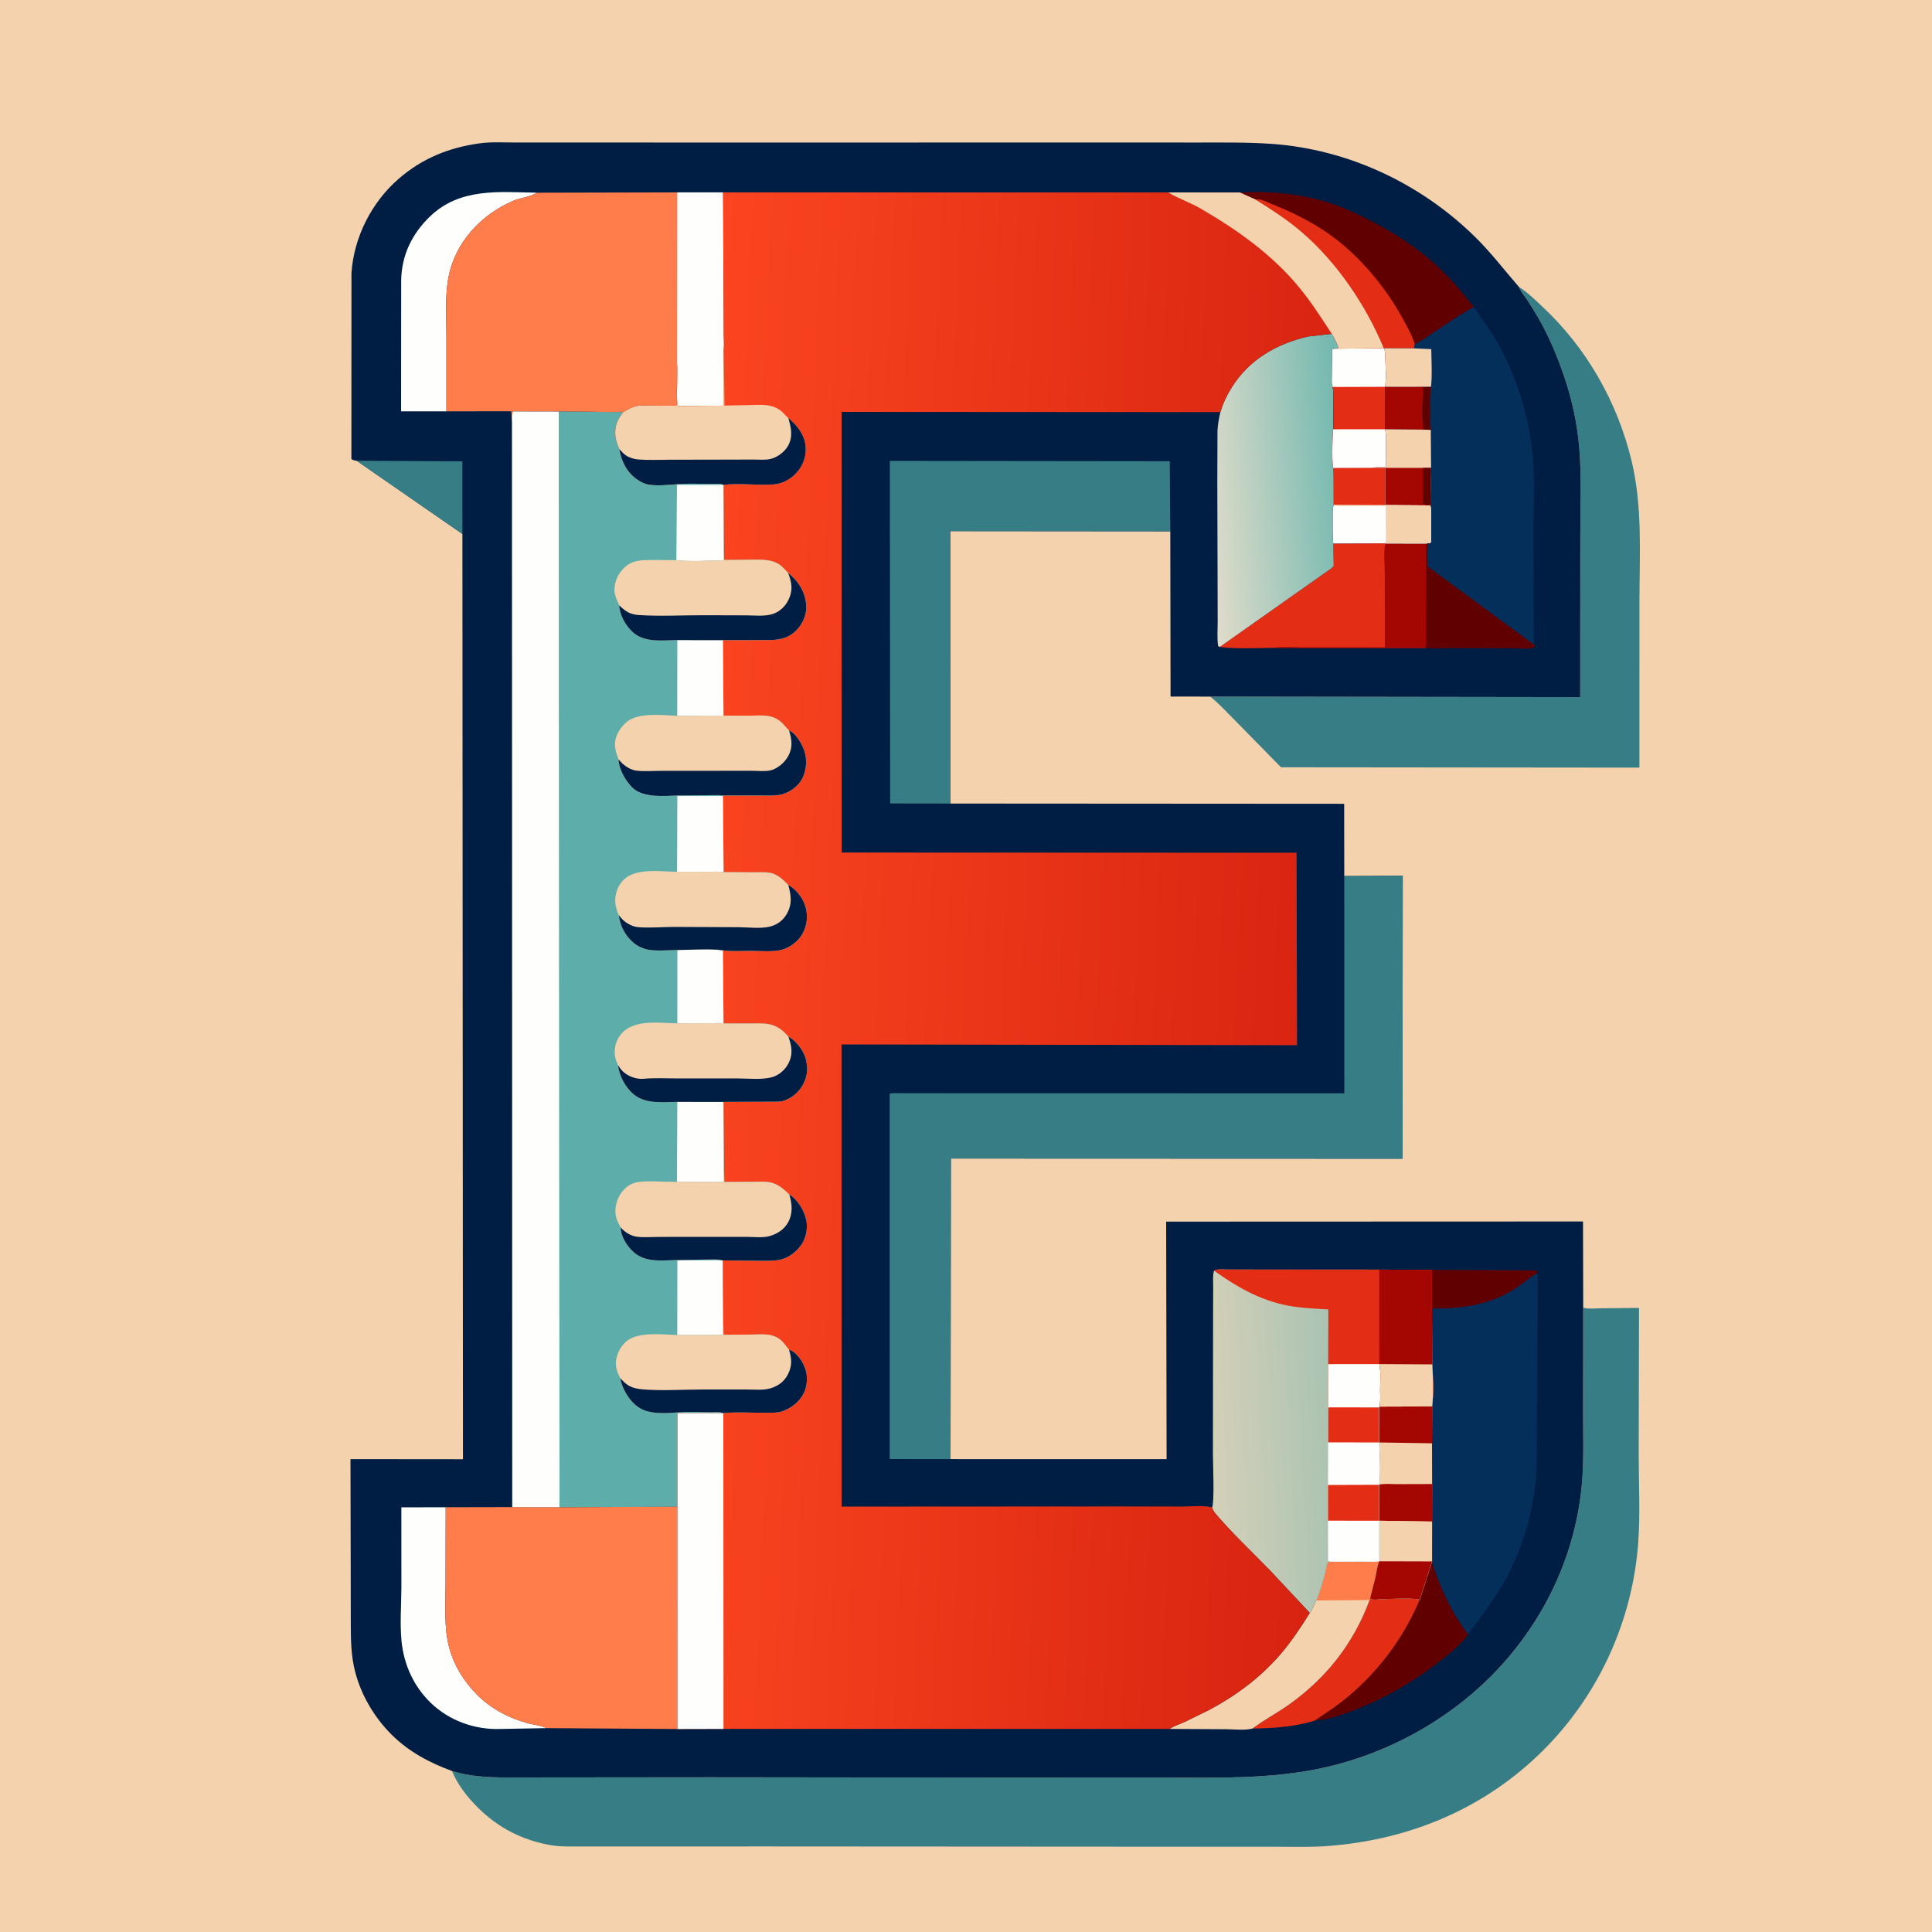<svg version="1.1" xmlns="http://www.w3.org/2000/svg" style="display: block;" viewBox="0 0 2048 2048" width="1024" height="1024">
<defs>
	<linearGradient id="Gradient1" gradientUnits="userSpaceOnUse" x1="1430.61" y1="512.192" x2="1277.14" y2="525.526">
		<stop class="stop0" offset="0" stop-opacity="1" stop-color="rgb(111,183,175)"/>
		<stop class="stop1" offset="1" stop-opacity="1" stop-color="rgb(224,220,202)"/>
	</linearGradient>
	<linearGradient id="Gradient2" gradientUnits="userSpaceOnUse" x1="1413.01" y1="1524.6" x2="1283.48" y2="1531.34">
		<stop class="stop0" offset="0" stop-opacity="1" stop-color="rgb(170,195,178)"/>
		<stop class="stop1" offset="1" stop-opacity="1" stop-color="rgb(212,208,184)"/>
	</linearGradient>
	<linearGradient id="Gradient3" gradientUnits="userSpaceOnUse" x1="1415.24" y1="1036.04" x2="732.131" y2="1005.39">
		<stop class="stop0" offset="0" stop-opacity="1" stop-color="rgb(215,35,16)"/>
		<stop class="stop1" offset="1" stop-opacity="1" stop-color="rgb(251,69,32)"/>
	</linearGradient>
</defs>
<path transform="translate(0,0)" fill="rgb(243,210,173)" d="M -0 -0 L 2048 0 L 2048 2048 L -0 2048 L -0 -0 z"/>
<path transform="translate(0,0)" fill="rgb(54,125,134)" d="M 1610.18 304.212 C 1619.12 309.645 1627.39 317.983 1635.04 325.119 C 1681.74 368.647 1714.36 425.979 1729.4 487.91 C 1741.46 537.562 1737.86 589.017 1737.87 639.753 L 1737.83 813.709 L 1357.92 813.351 L 1306.45 760.871 C 1298.85 753.324 1291.26 744.889 1282.78 738.408 L 1675.08 738.964 L 1675.18 568.252 C 1675.2 533.785 1677.07 498.232 1672.98 464 C 1670.04 439.484 1663.87 414.719 1655.42 391.503 C 1648.03 371.185 1639.39 351.364 1628.21 332.822 L 1618.99 318 C 1616.33 314.076 1612.93 310.354 1610.96 306.027 L 1610.18 304.212 z"/>
<path transform="translate(0,0)" fill="rgb(54,125,134)" d="M 1678.27 1386.11 L 1679.47 1386.46 C 1684.32 1387.76 1691.65 1386.85 1696.75 1386.84 L 1737.42 1386.44 L 1737.09 1541.91 C 1737.08 1572.64 1738.81 1604.45 1736.6 1635.02 C 1730.6 1717.88 1694.88 1796.57 1636.01 1855.25 C 1574.1 1916.98 1495.12 1950 1408.57 1956.78 C 1390.95 1958.16 1373.16 1957.71 1355.5 1957.64 L 811.102 1957.31 L 659.241 1957.36 L 615.374 1957.32 C 605.236 1957.3 594.677 1957.75 584.654 1956.08 C 554.172 1950.99 527.991 1937.6 506.146 1915.68 C 495.066 1904.57 485.129 1891.92 479.146 1877.31 C 496.31 1882.84 516.124 1884.05 534 1884.17 L 754.139 1883.96 L 1063 1884.32 L 1226.53 1884.26 C 1286.25 1884.28 1346.95 1886.7 1405.57 1873.3 C 1470.45 1858.46 1532.16 1824.96 1579.29 1778.09 C 1633.68 1724 1668.7 1653.36 1676.5 1576.96 C 1679.21 1550.4 1678.12 1523.14 1678.14 1496.46 L 1678.27 1386.11 z"/>
<path transform="translate(0,0)" fill="rgb(0,29,67)" d="M 378.084 488.426 C 375.874 488.079 374.356 487.886 372.5 486.585 L 372.563 289.684 C 374.985 251.705 393.869 214.507 422.531 189.601 C 447.562 167.849 475.849 156.442 508.471 151.936 C 520.485 150.277 533.022 151.046 545.141 151.044 L 606.686 151.062 L 813.68 151.124 L 1160.92 151.046 L 1269.72 151.094 C 1295.79 151.117 1321.79 150.683 1347.81 152.495 C 1429.31 158.172 1506.59 194.708 1564.38 251.889 C 1581.01 268.338 1594.87 286.627 1610.18 304.212 L 1610.96 306.027 C 1612.93 310.354 1616.33 314.076 1618.99 318 L 1628.21 332.822 C 1639.39 351.364 1648.03 371.185 1655.42 391.503 C 1663.87 414.719 1670.04 439.484 1672.98 464 C 1677.07 498.232 1675.2 533.785 1675.18 568.252 L 1675.08 738.964 L 1282.78 738.408 L 1240.84 738.38 L 1240.57 563.215 L 1007.6 563.019 L 1007.5 851.796 L 1424.87 852.053 L 1424.97 928.687 L 1486.96 928.321 L 1486.68 1228.26 L 1007.95 1228.09 L 1007.62 1546.73 L 1236.65 1546.78 L 1236.18 1294.99 L 1678.05 1294.83 L 1678.27 1386.11 L 1678.14 1496.46 C 1678.12 1523.14 1679.21 1550.4 1676.5 1576.96 C 1668.7 1653.36 1633.68 1724 1579.29 1778.09 C 1532.16 1824.96 1470.45 1858.46 1405.57 1873.3 C 1346.95 1886.7 1286.25 1884.28 1226.53 1884.26 L 1063 1884.32 L 754.139 1883.96 L 534 1884.17 C 516.124 1884.05 496.31 1882.84 479.146 1877.31 C 455.186 1868.57 433.242 1856.82 415.014 1838.68 C 396.975 1820.73 383.044 1797.24 376.589 1772.57 C 371.896 1754.64 371.904 1737.7 371.859 1719.3 L 371.782 1669.96 L 371.533 1546.74 L 490.76 1546.85 L 490.178 566.008 L 378.084 488.426 z"/>
<path transform="translate(0,0)" fill="rgb(54,125,134)" d="M 378.084 488.426 L 490.131 488.99 L 490.178 566.008 L 378.084 488.426 z"/>
<path transform="translate(0,0)" fill="rgb(97,0,0)" d="M 1517.88 1655.79 C 1527.24 1684.11 1538.28 1708.44 1556.27 1732.44 C 1549.77 1742.21 1540.07 1749.83 1531.03 1757.16 C 1504.56 1778.62 1475.77 1796.14 1444.32 1809.31 C 1431.47 1814.69 1417.85 1819.85 1404.17 1822.65 L 1393.62 1823.95 C 1403.45 1817.04 1413.59 1810.84 1423.03 1803.36 C 1459.05 1774.86 1487.03 1738.2 1504.9 1696 L 1517.88 1655.79 z"/>
<path transform="translate(0,0)" fill="rgb(227,45,20)" d="M 1452.35 1694.28 C 1455.15 1696.61 1460.2 1695.4 1463.89 1695.3 C 1470.68 1695.1 1500.3 1693.37 1504.9 1696 C 1487.03 1738.2 1459.05 1774.86 1423.03 1803.36 C 1413.59 1810.84 1403.45 1817.04 1393.62 1823.95 C 1373.14 1830.38 1349.2 1832.18 1327.81 1832.29 C 1339.37 1823.46 1353.04 1816.31 1365.07 1807.87 C 1405.46 1779.55 1434.81 1742.39 1451.85 1696.14 L 1452.35 1694.28 z"/>
<path transform="translate(0,0)" fill="rgb(243,210,173)" d="M 1413.8 1655.47 L 1444.67 1655.38 C 1450.27 1655.36 1456.5 1655.88 1462.01 1655.02 C 1459.79 1660.36 1459.21 1666.32 1458.03 1671.96 L 1452.35 1694.28 L 1451.85 1696.14 C 1434.81 1742.39 1405.46 1779.55 1365.07 1807.87 C 1353.04 1816.31 1339.37 1823.46 1327.81 1832.29 C 1319.69 1834.56 1307.65 1833.05 1299.12 1833.05 L 1239.74 1832.74 C 1244.25 1829.7 1250.27 1827.78 1255.26 1825.55 L 1281.9 1812.52 C 1309.94 1797.52 1335.26 1778.83 1356.23 1754.82 C 1368.48 1740.79 1378.52 1725.5 1388.39 1709.76 C 1391.35 1705.9 1392.92 1700.81 1395.36 1696.53 C 1399.71 1687.04 1402.45 1675.88 1405.26 1665.81 C 1406.04 1662.98 1406.08 1658.5 1407.81 1656.24 C 1408.75 1655.02 1412.27 1655.5 1413.8 1655.47 z"/>
<path transform="translate(0,0)" fill="rgb(254,125,75)" d="M 1413.8 1655.47 L 1444.67 1655.38 C 1450.27 1655.36 1456.5 1655.88 1462.01 1655.02 C 1459.79 1660.36 1459.21 1666.32 1458.03 1671.96 L 1452.35 1694.28 L 1451.85 1696.14 L 1395.36 1696.53 C 1399.71 1687.04 1402.45 1675.88 1405.26 1665.81 C 1406.04 1662.98 1406.08 1658.5 1407.81 1656.24 C 1408.75 1655.02 1412.27 1655.5 1413.8 1655.47 z"/>
<path transform="translate(0,0)" fill="rgb(254,254,253)" d="M 579.22 1831.9 L 529.5 1832.8 C 502.97 1833.57 476.257 1823.89 456.966 1805.43 C 438.727 1787.98 428.128 1764.81 425.649 1739.79 C 423.827 1721.41 425.398 1701.5 425.488 1682.98 L 425.453 1597.85 L 472.465 1597.74 L 472.333 1678.64 C 472.418 1701.28 470.359 1725.73 476.474 1747.62 C 481.701 1766.33 491.891 1782.39 505.416 1796.19 C 520.158 1811.22 540.229 1821.66 560.5 1826.98 C 566.385 1828.52 573.939 1829.06 579.22 1831.9 z"/>
<path transform="translate(0,0)" fill="rgb(254,254,253)" d="M 473.245 436.044 L 425.173 436.041 L 425.277 297 C 425.699 270.523 436.832 247.698 455.807 229.457 C 487.611 198.885 528.8 203.525 569.3 204.29 L 568.094 204.989 C 561.274 208.768 551.551 209.693 544.086 212.869 C 513.758 225.772 487.96 251.127 478.122 283 C 470.863 306.521 473.235 332.306 473.235 356.621 L 473.245 436.044 z"/>
<path transform="translate(0,0)" fill="rgb(97,0,0)" d="M 1314.3 204.044 C 1343.43 202.189 1374.94 205.156 1403.01 213.18 C 1421.24 218.393 1439.41 226.879 1456.14 235.731 C 1478.75 247.695 1500.11 261.276 1519.29 278.27 C 1535.44 292.58 1548.99 308.548 1562.34 325.457 C 1548.11 333.377 1534.44 342.836 1520.83 351.79 C 1514.02 356.267 1507.21 361.443 1499.81 364.869 L 1499.02 369.294 L 1466.85 369.114 C 1447.98 323.473 1417.05 277.822 1379.5 245.685 C 1364.2 232.592 1347.84 222.196 1330.87 211.492 L 1314.3 204.044 z"/>
<path transform="translate(0,0)" fill="rgb(227,45,20)" d="M 1330.87 211.492 C 1336.5 210.359 1342.33 214.031 1347.52 216.048 C 1366.98 223.622 1386.49 233.201 1403.93 244.721 C 1437.67 267.011 1466.77 301.417 1486.33 336.524 C 1491.35 345.518 1496.64 355.07 1499.81 364.869 L 1499.02 369.294 L 1466.85 369.114 C 1447.98 323.473 1417.05 277.822 1379.5 245.685 C 1364.2 232.592 1347.84 222.196 1330.87 211.492 z"/>
<path transform="translate(0,0)" fill="rgb(227,45,20)" d="M 1468.33 575.926 L 1468.71 576.125 L 1511.93 576.168 L 1511.74 653.998 L 1511.75 677.651 C 1511.75 680.585 1512.26 684.196 1511.05 686.884 L 1348.49 686.77 C 1330.54 686.92 1310.76 688.069 1292.99 685.806 L 1409.22 603.855 C 1410.98 602.75 1412.33 601.45 1413.81 600 L 1413.25 576.109 L 1468.33 575.926 z"/>
<path transform="translate(0,0)" fill="rgb(164,6,1)" d="M 1468.71 576.125 L 1511.93 576.168 L 1511.74 653.998 L 1511.75 677.651 C 1511.75 680.585 1512.26 684.196 1511.05 686.884 L 1348.49 686.77 C 1359.32 684.973 1372.38 686.196 1383.44 686.136 L 1468.04 686.08 L 1467.94 608.043 C 1467.94 598.863 1466.41 586.427 1468.36 577.57 L 1468.71 576.125 z"/>
<path transform="translate(0,0)" fill="url(#Gradient1)" d="M 1411.74 353.861 C 1414.65 358.422 1416.67 363.02 1418.73 368 L 1418 369.345 L 1415.01 369.614 L 1412.09 370.541 L 1411.88 397.951 C 1411.92 401.62 1411.22 406.875 1412.82 410.215 C 1413.96 420.702 1413.53 431.771 1413.4 442.326 C 1413.35 446.08 1413.91 451.522 1413.07 455.072 C 1412.56 468.376 1411.67 482.771 1413.13 495.993 L 1413.79 535.136 C 1412.29 539.877 1412.74 545.095 1412.7 550.028 C 1412.64 558.746 1412.53 567.413 1413.25 576.109 L 1413.81 600 C 1412.33 601.45 1410.98 602.75 1409.22 603.855 L 1292.99 685.806 L 1291.28 684.863 C 1289.99 676.618 1290.81 667.299 1290.79 658.886 L 1290.67 605.681 L 1290.39 509.668 L 1290.59 456.662 C 1290.91 449.895 1292.05 443.446 1293.65 436.875 C 1296.45 427.549 1300.4 419.095 1305.56 410.839 C 1324.1 381.163 1353.33 364.328 1386.85 356.667 L 1411.74 353.861 z"/>
<path transform="translate(0,0)" fill="rgb(54,125,134)" d="M 1007.5 851.796 L 943.578 851.702 L 943.275 488.558 L 1240.02 488.902 L 1240.57 563.215 L 1007.6 563.019 L 1007.5 851.796 z"/>
<path transform="translate(0,0)" fill="rgb(4,47,91)" d="M 1517.95 1346.15 L 1628.5 1346.67 L 1629.69 1348 L 1628.97 1349.93 C 1630.97 1355.4 1629.98 1363.02 1629.95 1368.85 L 1629.89 1401.12 L 1628.79 1559.65 C 1628.47 1567.42 1627.41 1575.24 1626.3 1582.93 C 1622.39 1609.95 1614.16 1636.55 1602.63 1661.27 C 1590.26 1687.76 1573.17 1708.96 1556.27 1732.44 C 1538.28 1708.44 1527.24 1684.11 1517.88 1655.79 L 1504.9 1696 C 1500.3 1693.37 1470.68 1695.1 1463.89 1695.3 C 1460.2 1695.4 1455.15 1696.61 1452.35 1694.28 L 1458.03 1671.96 C 1459.21 1666.32 1459.79 1660.36 1462.01 1655.02 L 1461.97 1612.04 L 1461.91 1573.82 C 1463.65 1559.62 1462.55 1543.44 1461.94 1529.08 L 1461.82 1491.86 L 1462.34 1491.05 L 1518.13 1490.87 C 1519.87 1476.66 1519.1 1460.63 1518.27 1446.3 L 1517.9 1387 L 1517.95 1346.15 z"/>
<path transform="translate(0,0)" fill="rgb(97,0,0)" d="M 1517.95 1346.15 L 1628.5 1346.67 L 1629.69 1348 L 1628.97 1349.93 L 1627.51 1350.75 C 1619.68 1355.25 1612.84 1361.9 1605.1 1366.74 C 1578.74 1383.23 1548.46 1387.68 1517.9 1387 L 1517.95 1346.15 z"/>
<path transform="translate(0,0)" fill="rgb(243,210,173)" d="M 1462.34 1491.05 L 1518.13 1490.87 L 1517.98 1529.94 L 1518.1 1573.15 L 1518.04 1612.9 L 1518.03 1655.16 L 1517.88 1655.79 L 1504.9 1696 C 1500.3 1693.37 1470.68 1695.1 1463.89 1695.3 C 1460.2 1695.4 1455.15 1696.61 1452.35 1694.28 L 1458.03 1671.96 C 1459.21 1666.32 1459.79 1660.36 1462.01 1655.02 L 1461.97 1612.04 L 1461.91 1573.82 C 1463.65 1559.62 1462.55 1543.44 1461.94 1529.08 L 1461.82 1491.86 L 1462.34 1491.05 z"/>
<path transform="translate(0,0)" fill="rgb(164,6,1)" d="M 1462.34 1491.05 L 1518.13 1490.87 L 1517.98 1529.94 L 1461.94 1529.08 L 1461.82 1491.86 L 1462.34 1491.05 z"/>
<path transform="translate(0,0)" fill="rgb(164,6,1)" d="M 1518.1 1573.15 L 1518.04 1612.9 L 1461.97 1612.04 L 1461.91 1573.82 C 1467.36 1572.46 1474.4 1573.27 1480.04 1573.25 L 1518.1 1573.15 z"/>
<path transform="translate(0,0)" fill="rgb(243,210,173)" d="M 1461.97 1612.04 L 1518.04 1612.9 L 1518.03 1655.16 L 1517.88 1655.79 L 1504.9 1696 C 1500.3 1693.37 1470.68 1695.1 1463.89 1695.3 C 1460.2 1695.4 1455.15 1696.61 1452.35 1694.28 L 1458.03 1671.96 C 1459.21 1666.32 1459.79 1660.36 1462.01 1655.02 L 1461.97 1612.04 z"/>
<path transform="translate(0,0)" fill="rgb(164,6,1)" d="M 1462.01 1655.02 L 1518.03 1655.16 L 1517.88 1655.79 L 1504.9 1696 C 1500.3 1693.37 1470.68 1695.1 1463.89 1695.3 C 1460.2 1695.4 1455.15 1696.61 1452.35 1694.28 L 1458.03 1671.96 C 1459.21 1666.32 1459.79 1660.36 1462.01 1655.02 z"/>
<path transform="translate(0,0)" fill="rgb(254,125,75)" d="M 542.989 1597.59 L 593.112 1597.7 L 718.103 1597.17 L 718.131 1832.81 L 579.22 1831.9 C 573.939 1829.06 566.385 1828.52 560.5 1826.98 C 540.229 1821.66 520.158 1811.22 505.416 1796.19 C 491.891 1782.39 481.701 1766.33 476.474 1747.62 C 470.359 1725.73 472.418 1701.28 472.333 1678.64 L 472.465 1597.74 L 542.989 1597.59 z"/>
<path transform="translate(0,0)" fill="rgb(4,47,91)" d="M 1499.81 364.869 C 1507.21 361.443 1514.02 356.267 1520.83 351.79 C 1534.44 342.836 1548.11 333.377 1562.34 325.457 C 1570.39 337.387 1579.1 348.754 1586.33 361.236 C 1609.14 400.586 1623.11 448.689 1625.54 494.112 C 1626.66 514.982 1625.67 536.367 1625.55 557.297 L 1625.92 683.199 L 1626.85 686 C 1622.6 688.749 1609.35 687.159 1603.95 687.146 L 1540 686.988 C 1530.72 686.965 1520.21 687.954 1511.05 686.884 C 1512.26 684.196 1511.75 680.585 1511.75 677.651 L 1511.74 653.998 L 1511.93 576.168 L 1468.71 576.125 L 1468.33 575.926 L 1413.25 576.109 C 1412.53 567.413 1412.64 558.746 1412.7 550.028 C 1412.74 545.095 1412.29 539.877 1413.79 535.136 L 1413.13 495.993 C 1411.67 482.771 1412.56 468.376 1413.07 455.072 C 1413.91 451.522 1413.35 446.08 1413.4 442.326 C 1413.53 431.771 1413.96 420.702 1412.82 410.215 C 1411.22 406.875 1411.92 401.62 1411.88 397.951 L 1412.09 370.541 L 1415.01 369.614 L 1466.85 369.114 L 1499.02 369.294 L 1499.81 364.869 z"/>
<path transform="translate(0,0)" fill="rgb(97,0,0)" d="M 1508.38 410.006 L 1516.94 409.932 C 1515.36 419.459 1516.01 429.615 1516.03 439.252 C 1516.04 444.196 1515.39 450.959 1516.69 455.709 L 1508.62 455.419 C 1507.07 440.87 1508.17 424.676 1508.38 410.006 z"/>
<path transform="translate(0,0)" fill="rgb(164,6,1)" d="M 1468.1 410.033 L 1508.38 410.006 C 1508.17 424.676 1507.07 440.87 1508.62 455.419 L 1468 455.027 L 1468.1 410.033 z"/>
<path transform="translate(0,0)" fill="rgb(243,210,173)" d="M 1499.02 369.294 L 1517.21 370.1 C 1517.34 383.161 1518.32 396.97 1516.94 409.932 L 1508.38 410.006 L 1468.1 410.033 C 1469.85 400.989 1468.68 389.255 1468.4 379.951 C 1468.28 376.281 1468.63 372.424 1466.85 369.114 L 1499.02 369.294 z"/>
<path transform="translate(0,0)" fill="rgb(243,210,173)" d="M 1468 455.027 L 1508.62 455.419 L 1516.69 455.709 L 1517.01 495.995 L 1516.13 535.229 L 1516.17 535.771 L 1468.21 535.419 L 1468.2 495.98 L 1454.48 495.837 C 1459.1 494.965 1464.26 495.321 1468.96 495.249 L 1469.05 470.138 C 1469.05 465.147 1469.58 459.792 1468 455.027 z"/>
<path transform="translate(0,0)" fill="rgb(164,6,1)" d="M 1508.4 495.991 L 1517.01 495.995 L 1516.13 535.229 L 1516.17 535.771 L 1468.21 535.419 L 1468.2 495.98 L 1508.4 495.991 z"/>
<path transform="translate(0,0)" fill="rgb(97,0,0)" d="M 1508.4 495.991 L 1517.01 495.995 L 1516.13 535.229 C 1513.48 535.158 1510.75 535.466 1508.5 533.858 L 1508.4 495.991 z"/>
<path transform="translate(0,0)" fill="rgb(97,0,0)" d="M 1511.93 576.168 L 1514.53 575.713 C 1511.69 582.247 1513.12 593.091 1513.14 600.278 L 1625.92 683.199 L 1626.85 686 C 1622.6 688.749 1609.35 687.159 1603.95 687.146 L 1540 686.988 C 1530.72 686.965 1520.21 687.954 1511.05 686.884 C 1512.26 684.196 1511.75 680.585 1511.75 677.651 L 1511.74 653.998 L 1511.93 576.168 z"/>
<path transform="translate(0,0)" fill="rgb(254,254,253)" d="M 1454.48 495.837 L 1468.2 495.98 L 1468.21 535.419 L 1516.17 535.771 C 1517.59 540.231 1517.12 545.143 1517.13 549.795 L 1517.09 574.5 C 1515.54 575.944 1516.42 575.609 1514.53 575.713 L 1511.93 576.168 L 1468.71 576.125 L 1468.33 575.926 L 1413.25 576.109 C 1412.53 567.413 1412.64 558.746 1412.7 550.028 C 1412.74 545.095 1412.29 539.877 1413.79 535.136 L 1413.13 495.993 L 1454.48 495.837 z"/>
<path transform="translate(0,0)" fill="rgb(243,210,173)" d="M 1468.21 535.419 L 1516.17 535.771 C 1517.59 540.231 1517.12 545.143 1517.13 549.795 L 1517.09 574.5 C 1515.54 575.944 1516.42 575.609 1514.53 575.713 L 1511.93 576.168 L 1468.71 576.125 L 1468.33 575.926 C 1469.68 572.023 1469.09 566.432 1469.07 562.278 L 1468.91 536.179 L 1430.33 536.248 C 1426.13 536.243 1418.83 537.214 1414.97 535.655 L 1413.79 535.136 L 1468.21 535.419 z"/>
<path transform="translate(0,0)" fill="rgb(227,45,20)" d="M 1454.48 495.837 L 1468.2 495.98 L 1468.21 535.419 L 1413.79 535.136 L 1413.13 495.993 L 1454.48 495.837 z"/>
<path transform="translate(0,0)" fill="rgb(227,45,20)" d="M 1415.01 369.614 L 1466.85 369.114 C 1468.63 372.424 1468.28 376.281 1468.4 379.951 C 1468.68 389.255 1469.85 400.989 1468.1 410.033 L 1468 455.027 C 1469.58 459.792 1469.05 465.147 1469.05 470.138 L 1468.96 495.249 C 1464.26 495.321 1459.1 494.965 1454.48 495.837 L 1413.13 495.993 C 1411.67 482.771 1412.56 468.376 1413.07 455.072 C 1413.91 451.522 1413.35 446.08 1413.4 442.326 C 1413.53 431.771 1413.96 420.702 1412.82 410.215 C 1411.22 406.875 1411.92 401.62 1411.88 397.951 L 1412.09 370.541 L 1415.01 369.614 z"/>
<path transform="translate(0,0)" fill="rgb(254,254,253)" d="M 1413.07 455.072 L 1468 455.027 C 1469.58 459.792 1469.05 465.147 1469.05 470.138 L 1468.96 495.249 C 1464.26 495.321 1459.1 494.965 1454.48 495.837 L 1413.13 495.993 C 1411.67 482.771 1412.56 468.376 1413.07 455.072 z"/>
<path transform="translate(0,0)" fill="rgb(254,254,253)" d="M 1415.01 369.614 L 1466.85 369.114 C 1468.63 372.424 1468.28 376.281 1468.4 379.951 C 1468.68 389.255 1469.85 400.989 1468.1 410.033 L 1412.82 410.215 C 1411.22 406.875 1411.92 401.62 1411.88 397.951 L 1412.09 370.541 L 1415.01 369.614 z"/>
<path transform="translate(0,0)" fill="rgb(254,254,253)" d="M 542.694 447.482 C 542.69 443.996 541.7 438.596 544 436.032 L 592.788 436.124 L 593.112 1597.7 L 542.989 1597.59 L 542.694 447.482 z"/>
<path transform="translate(0,0)" fill="url(#Gradient2)" d="M 1286.94 1346.97 C 1290.41 1344.99 1296.53 1345.78 1300.51 1345.78 L 1330.66 1345.81 L 1462.01 1345.87 L 1517.95 1346.15 L 1517.9 1387 L 1518.27 1446.3 C 1519.1 1460.63 1519.87 1476.66 1518.13 1490.87 L 1462.34 1491.05 L 1461.82 1491.86 L 1461.94 1529.08 C 1462.55 1543.44 1463.65 1559.62 1461.91 1573.82 L 1461.97 1612.04 L 1462.01 1655.02 C 1456.5 1655.88 1450.27 1655.36 1444.67 1655.38 L 1413.8 1655.47 C 1412.27 1655.5 1408.75 1655.02 1407.81 1656.24 C 1406.08 1658.5 1406.04 1662.98 1405.26 1665.81 C 1402.45 1675.88 1399.71 1687.04 1395.36 1696.53 C 1392.92 1700.81 1391.35 1705.9 1388.39 1709.76 L 1346.28 1664.74 C 1327.09 1644.97 1306.22 1625.41 1288.41 1604.46 C 1286.61 1602.35 1285.68 1600.54 1284.87 1597.91 C 1287.53 1592.74 1285.76 1550.36 1285.74 1541.92 L 1285.91 1395.3 L 1286.02 1363.25 C 1286.04 1358.03 1285.34 1351.98 1286.94 1346.97 z"/>
<path transform="translate(0,0)" fill="rgb(254,254,253)" d="M 1407.75 1573.99 L 1461.91 1573.82 L 1461.97 1612.04 L 1462.01 1655.02 C 1456.5 1655.88 1450.27 1655.36 1444.67 1655.38 L 1413.8 1655.47 C 1411.22 1655.46 1410.17 1655.69 1407.84 1654.5 L 1407.77 1611.97 L 1407.75 1573.99 z"/>
<path transform="translate(0,0)" fill="rgb(227,45,20)" d="M 1407.75 1573.99 L 1461.91 1573.82 L 1461.97 1612.04 L 1407.77 1611.97 L 1407.75 1573.99 z"/>
<path transform="translate(0,0)" fill="rgb(254,254,253)" d="M 1408.03 1491.82 L 1461.82 1491.86 L 1461.94 1529.08 C 1462.55 1543.44 1463.65 1559.62 1461.91 1573.82 L 1407.75 1573.99 L 1407.92 1528.99 L 1408.03 1491.82 z"/>
<path transform="translate(0,0)" fill="rgb(227,45,20)" d="M 1408.03 1491.82 L 1461.82 1491.86 L 1461.94 1529.08 L 1407.92 1528.99 L 1408.03 1491.82 z"/>
<path transform="translate(0,0)" fill="rgb(227,45,20)" d="M 1286.94 1346.97 C 1290.41 1344.99 1296.53 1345.78 1300.51 1345.78 L 1330.66 1345.81 L 1462.01 1345.87 L 1517.95 1346.15 L 1517.9 1387 L 1518.27 1446.3 C 1519.1 1460.63 1519.87 1476.66 1518.13 1490.87 L 1462.34 1491.05 L 1461.82 1491.86 L 1408.03 1491.82 L 1407.93 1446.03 L 1408.08 1388.05 C 1393.7 1387.19 1379.18 1386.65 1365 1383.95 C 1335.66 1378.35 1310.97 1364.12 1286.94 1346.97 z"/>
<path transform="translate(0,0)" fill="rgb(254,254,253)" d="M 1407.93 1446.03 L 1462.08 1445.99 C 1463.96 1454.25 1462.99 1464.45 1462.99 1473 C 1462.99 1478.77 1463.59 1485.43 1462.34 1491.05 L 1461.82 1491.86 L 1408.03 1491.82 L 1407.93 1446.03 z"/>
<path transform="translate(0,0)" fill="rgb(164,6,1)" d="M 1462.01 1345.87 L 1517.95 1346.15 L 1517.9 1387 L 1518.27 1446.3 C 1519.1 1460.63 1519.87 1476.66 1518.13 1490.87 L 1462.34 1491.05 C 1463.59 1485.43 1462.99 1478.77 1462.99 1473 C 1462.99 1464.45 1463.96 1454.25 1462.08 1445.99 L 1462.01 1345.87 z"/>
<path transform="translate(0,0)" fill="rgb(243,210,173)" d="M 1462.08 1445.99 L 1518.27 1446.3 C 1519.1 1460.63 1519.87 1476.66 1518.13 1490.87 L 1462.34 1491.05 C 1463.59 1485.43 1462.99 1478.77 1462.99 1473 C 1462.99 1464.45 1463.96 1454.25 1462.08 1445.99 z"/>
<path transform="translate(0,0)" fill="rgb(254,125,75)" d="M 717.946 203.942 L 766.463 203.936 L 767.03 319.889 L 767.152 354.257 C 767.171 359.567 767.684 365.398 767.161 370.66 L 766.996 430.024 L 718.683 430.446 C 716.203 425.99 718.899 394.285 717.843 385.963 L 717.259 430.118 L 688.707 429.995 C 683.933 429.996 678.371 429.482 673.769 430.72 C 669.206 431.947 664.822 434.605 660.713 436.876 L 592.788 436.124 L 544 436.032 C 541.7 438.596 542.69 443.996 542.694 447.482 L 541.961 435.965 L 473.245 436.044 L 473.235 356.621 C 473.235 332.306 470.863 306.521 478.122 283 C 487.96 251.127 513.758 225.772 544.086 212.869 C 551.551 209.693 561.274 208.768 568.094 204.989 L 569.3 204.29 L 717.946 203.942 z"/>
<path transform="translate(0,0)" fill="rgb(254,254,253)" d="M 717.946 203.942 L 766.463 203.936 L 767.03 319.889 L 767.152 354.257 C 767.171 359.567 767.684 365.398 767.161 370.66 L 766.996 430.024 L 718.683 430.446 C 716.203 425.99 718.899 394.285 717.843 385.963 L 717.946 203.942 z"/>
<path transform="translate(0,0)" fill="rgb(54,125,134)" d="M 1424.97 928.687 L 1486.96 928.321 L 1486.68 1228.26 L 1007.95 1228.09 L 1007.62 1546.73 L 943.121 1546.66 L 943.074 1159.44 C 946.084 1158.37 949.9 1158.85 953.12 1158.85 L 972.63 1158.86 L 1055.79 1158.88 L 1425.04 1158.96 L 1424.97 928.687 z"/>
<path transform="translate(0,0)" fill="url(#Gradient3)" d="M 1238.42 203.977 L 1314.3 204.044 L 1330.87 211.492 C 1347.84 222.196 1364.2 232.592 1379.5 245.685 C 1417.05 277.822 1447.98 323.473 1466.85 369.114 L 1415.01 369.614 L 1418 369.345 L 1418.73 368 C 1416.67 363.02 1414.65 358.422 1411.74 353.861 L 1386.85 356.667 C 1353.33 364.328 1324.1 381.163 1305.56 410.839 C 1300.4 419.095 1296.45 427.549 1293.65 436.875 L 892.136 436.634 L 892.299 903.739 L 1374.43 903.932 L 1374.93 1107.96 L 892.053 1107.15 L 892.133 1597.07 L 1186.52 1596.91 L 1253.28 1596.99 C 1262.77 1597.01 1276 1595.38 1284.87 1597.91 C 1285.68 1600.54 1286.61 1602.35 1288.41 1604.46 C 1306.22 1625.41 1327.09 1644.97 1346.28 1664.74 L 1388.39 1709.76 C 1378.52 1725.5 1368.48 1740.79 1356.23 1754.82 C 1335.26 1778.83 1309.94 1797.52 1281.9 1812.52 L 1255.26 1825.55 C 1250.27 1827.78 1244.25 1829.7 1239.74 1832.74 L 766.936 1832.7 L 718.131 1832.81 L 718.103 1597.17 L 593.112 1597.7 L 592.788 436.124 L 660.713 436.876 C 664.822 434.605 669.206 431.947 673.769 430.72 C 678.371 429.482 683.933 429.996 688.707 429.995 L 717.259 430.118 L 717.843 385.963 C 718.899 394.285 716.203 425.99 718.683 430.446 L 766.996 430.024 L 767.161 370.66 C 767.684 365.398 767.171 359.567 767.152 354.257 L 767.03 319.889 L 766.463 203.936 L 1238.42 203.977 z"/>
<path transform="translate(0,0)" fill="rgb(243,210,173)" d="M 1238.42 203.977 L 1314.3 204.044 L 1330.87 211.492 C 1347.84 222.196 1364.2 232.592 1379.5 245.685 C 1417.05 277.822 1447.98 323.473 1466.85 369.114 L 1415.01 369.614 L 1418 369.345 L 1418.73 368 C 1416.67 363.02 1414.65 358.422 1411.74 353.861 C 1400.93 337.409 1390.4 320.833 1377.92 305.556 C 1349 270.146 1311.72 243.655 1272.43 220.931 C 1261.72 214.736 1249.76 210.731 1239.23 204.466 L 1238.42 203.977 z"/>
<path transform="translate(0,0)" fill="rgb(243,210,173)" d="M 767.161 370.66 L 767.96 429.911 L 793.816 429.437 C 806.666 429.226 819.242 427.426 829.5 436.935 C 830.364 437.736 835.041 442.995 835.619 443.062 C 844.753 450.633 852.485 460.175 853.893 472.391 C 854.996 481.953 852.026 491.716 846.011 499.182 C 839.635 507.095 830.509 512.657 820.316 513.486 C 802.805 514.912 784.168 511.727 766.907 514.013 C 763.47 512.218 757.398 513.019 753.495 513.013 C 742.8 512.997 731.65 512.389 721 513.118 C 710.606 513.829 697.398 515.439 687.18 513.677 C 682.824 512.926 678.806 510.691 675.205 508.224 C 664.337 500.778 658.449 488.536 656.398 475.866 L 655.964 474.779 L 655.263 472.959 C 653.768 469.236 652.717 465.983 652.32 461.971 C 651.333 451.997 654.591 444.452 660.713 436.876 C 664.822 434.605 669.206 431.947 673.769 430.72 C 678.371 429.482 683.933 429.996 688.707 429.995 L 717.259 430.118 L 717.843 385.963 C 718.899 394.285 716.203 425.99 718.683 430.446 L 766.996 430.024 L 767.161 370.66 z"/>
<path transform="translate(0,0)" fill="rgb(0,29,67)" d="M 835.619 443.062 C 844.753 450.633 852.485 460.175 853.893 472.391 C 854.996 481.953 852.026 491.716 846.011 499.182 C 839.635 507.095 830.509 512.657 820.316 513.486 C 802.805 514.912 784.168 511.727 766.907 514.013 C 763.47 512.218 757.398 513.019 753.495 513.013 C 742.8 512.997 731.65 512.389 721 513.118 C 710.606 513.829 697.398 515.439 687.18 513.677 C 682.824 512.926 678.806 510.691 675.205 508.224 C 664.337 500.778 658.449 488.536 656.398 475.866 C 658.503 478.172 660.735 480.911 663.33 482.666 C 666.882 485.067 672.352 486.765 676.606 487.086 C 687.227 487.887 698.229 487.35 708.896 487.338 L 765.758 487.228 L 798.982 487.144 C 804.503 487.154 811.481 487.808 816.818 486.525 C 823.831 484.839 831.49 479.252 835.127 473.012 C 840.953 463.015 838.611 453.338 835.619 443.062 z"/>
<path transform="translate(0,0)" fill="rgb(254,254,253)" d="M 765.956 1497.85 L 766.774 1497.9 L 766.936 1832.7 L 718.131 1832.81 L 718.103 1597.17 L 718.11 1497.95 L 765.956 1497.85 z"/>
<path transform="translate(0,0)" fill="rgb(93,174,171)" d="M 592.788 436.124 L 660.713 436.876 C 654.591 444.452 651.333 451.997 652.32 461.971 C 652.717 465.983 653.768 469.236 655.263 472.959 L 655.964 474.779 L 656.398 475.866 C 658.449 488.536 664.337 500.778 675.205 508.224 C 678.806 510.691 682.824 512.926 687.18 513.677 C 697.398 515.439 710.606 513.829 721 513.118 C 731.65 512.389 742.8 512.997 753.495 513.013 C 757.398 513.019 763.47 512.218 766.907 514.013 L 767.164 576.948 L 767.67 593.615 L 794.459 593.359 C 806.284 593.288 819.972 592.074 829.278 600.934 L 835.441 607.287 C 846.275 616.179 853.046 626.435 854.56 640.723 C 855.536 649.942 851.699 659.747 845.617 666.608 C 837.513 675.751 828.623 678.041 816.993 678.471 L 766.363 678.52 L 766.93 758.585 L 793.993 758.659 C 807.576 758.557 819.31 756.409 829.645 766.978 L 836.426 774.391 C 842.699 776.814 848.151 785.667 850.832 791.435 C 855.298 801.042 855.675 811.524 852.086 821.476 C 848.893 830.33 842.013 836.649 833.553 840.437 C 825.022 844.258 814.943 843.178 805.785 843.217 L 766.351 843.21 L 766.361 843.859 L 767.033 924.5 L 801.195 924.688 C 806.934 924.688 813.912 924.099 819.375 926.039 C 825.877 928.349 830.985 933.299 835.614 938.227 C 843.787 942.395 850.805 951.635 853.547 960.25 C 856.655 970.016 855.769 980.178 850.964 989.226 C 846.588 997.467 838.033 1004.23 829.022 1006.7 C 819.136 1009.4 806.266 1007.95 796.045 1007.93 C 786.47 1007.9 775.76 1008.8 766.325 1007.37 L 766.958 1084.91 L 794.08 1084.97 C 809.669 1084.89 820.556 1083.32 832.412 1095.36 L 835.599 1098.8 L 835.754 1098.85 C 843.88 1103.33 851.071 1112.79 853.902 1121.5 L 855.145 1127.5 L 855.378 1128.94 C 856.67 1137.76 853.466 1147.53 848.078 1154.5 C 842.762 1161.38 834.851 1166.75 826.096 1167.81 L 766.887 1168.05 L 767.156 1221.64 L 767.822 1252.91 L 800.058 1252.74 C 806.774 1252.72 813.896 1252.01 820.274 1254.46 C 826.821 1256.97 831.775 1261.43 836.735 1266.23 C 845.664 1271.74 852.402 1283.06 854.621 1293.16 C 856.463 1301.54 854.56 1311.73 849.875 1318.85 C 844.395 1327.18 835.3 1333.99 825.384 1335.65 C 817.483 1336.96 808.389 1336.46 800.374 1336.43 L 766.112 1336.07 L 766.159 1357.68 L 766.933 1414.91 L 795.495 1414.71 C 807.326 1414.65 819.377 1412.57 828.711 1421.47 C 831.653 1424.28 833.791 1427.7 836.38 1430.8 C 841.648 1431.9 846.877 1438.14 849.672 1442.58 C 851.192 1445 852.223 1447.33 853.195 1450 L 853.709 1451.38 C 856.39 1458.99 855.75 1468.95 852.32 1476.2 C 848.218 1484.87 840.68 1491.23 832 1494.99 L 830.656 1495.58 C 824.626 1498 816.917 1497.5 810.5 1497.57 C 796.175 1497.72 780.976 1496.57 766.774 1497.9 L 765.956 1497.85 L 718.11 1497.95 L 718.103 1597.17 L 593.112 1597.7 L 592.788 436.124 z"/>
<path transform="translate(0,0)" fill="rgb(254,254,253)" d="M 718.058 1007 C 733.512 1007.01 751.142 1005.28 766.325 1007.37 L 766.958 1084.91 C 764.436 1084.06 759.117 1084.66 756.328 1084.63 L 717.994 1084.78 L 718.058 1007 z"/>
<path transform="translate(0,0)" fill="rgb(254,254,253)" d="M 765.253 1335.89 L 766.112 1336.07 L 766.159 1357.68 L 765.954 1415.03 L 717.92 1415.17 L 718.045 1336.06 L 765.253 1335.89 z"/>
<path transform="translate(0,0)" fill="rgb(254,254,253)" d="M 717.978 678.475 L 766.363 678.52 L 766.93 758.585 L 717.895 758.758 L 717.978 678.475 z"/>
<path transform="translate(0,0)" fill="rgb(254,254,253)" d="M 717.721 924.097 L 717.99 843.803 L 766.361 843.859 L 767.033 924.5 C 761.406 923.629 755.037 924.164 749.322 924.15 L 717.721 924.097 z"/>
<path transform="translate(0,0)" fill="rgb(254,254,253)" d="M 716.986 593.762 L 717.62 514.047 L 766.907 514.013 L 767.164 576.948 L 766.811 593.988 C 750.726 594.092 732.914 595.666 716.986 593.762 z"/>
<path transform="translate(0,0)" fill="rgb(254,254,253)" d="M 717.979 1168.04 L 766.887 1168.05 L 767.156 1221.64 L 766.839 1252.89 L 717.62 1252.84 L 717.979 1168.04 z"/>
<path transform="translate(0,0)" fill="rgb(243,210,173)" d="M 766.159 1357.68 L 766.933 1414.91 L 795.495 1414.71 C 807.326 1414.65 819.377 1412.57 828.711 1421.47 C 831.653 1424.28 833.791 1427.7 836.38 1430.8 C 841.648 1431.9 846.877 1438.14 849.672 1442.58 C 851.192 1445 852.223 1447.33 853.195 1450 L 853.709 1451.38 C 856.39 1458.99 855.75 1468.95 852.32 1476.2 C 848.218 1484.87 840.68 1491.23 832 1494.99 L 830.656 1495.58 C 824.626 1498 816.917 1497.5 810.5 1497.57 C 796.175 1497.72 780.976 1496.57 766.774 1497.9 L 765.956 1497.85 C 762.841 1496.25 756.799 1497.01 753.239 1496.99 C 742.833 1496.95 731.851 1496.22 721.5 1496.99 C 707.781 1498.02 688.998 1499.92 676.997 1491.89 C 667.192 1485.33 659.663 1472.49 657.478 1461.03 L 657.535 1460.86 C 654.943 1455.93 652.883 1451.17 652.859 1445.5 C 652.825 1437.21 657.049 1428.26 663.098 1422.64 C 675.474 1411.13 701.793 1414.7 717.92 1415.17 L 765.954 1415.03 L 766.159 1357.68 z"/>
<path transform="translate(0,0)" fill="rgb(0,29,67)" d="M 836.38 1430.8 C 841.648 1431.9 846.877 1438.14 849.672 1442.58 C 851.192 1445 852.223 1447.33 853.195 1450 L 853.709 1451.38 C 856.39 1458.99 855.75 1468.95 852.32 1476.2 C 848.218 1484.87 840.68 1491.23 832 1494.99 L 830.656 1495.58 C 824.626 1498 816.917 1497.5 810.5 1497.57 C 796.175 1497.72 780.976 1496.57 766.774 1497.9 L 765.956 1497.85 C 762.841 1496.25 756.799 1497.01 753.239 1496.99 C 742.833 1496.95 731.851 1496.22 721.5 1496.99 C 707.781 1498.02 688.998 1499.92 676.997 1491.89 C 667.192 1485.33 659.663 1472.49 657.478 1461.03 C 660.079 1463.61 662.762 1466.6 665.931 1468.51 C 670.32 1471.16 675.623 1472.3 680.677 1472.74 C 701.26 1474.52 723.378 1472.94 744.101 1472.94 L 791.017 1472.91 C 799.068 1472.9 808.981 1474 816.674 1471.7 C 824.583 1469.34 831.083 1464.75 834.992 1457.34 C 839.86 1448.12 839.426 1440.33 836.38 1430.8 z"/>
<path transform="translate(0,0)" fill="rgb(243,210,173)" d="M 767.156 1221.64 L 767.822 1252.91 L 800.058 1252.74 C 806.774 1252.72 813.896 1252.01 820.274 1254.46 C 826.821 1256.97 831.775 1261.43 836.735 1266.23 C 845.664 1271.74 852.402 1283.06 854.621 1293.16 C 856.463 1301.54 854.56 1311.73 849.875 1318.85 C 844.395 1327.18 835.3 1333.99 825.384 1335.65 C 817.483 1336.96 808.389 1336.46 800.374 1336.43 L 766.112 1336.07 L 765.253 1335.89 C 760.224 1334.58 754.158 1335.16 748.954 1335.14 L 716.642 1335.67 C 700.502 1336.14 682.949 1338.48 670.452 1326.16 C 663.911 1319.71 658.1 1310.51 657.971 1301.1 C 654.822 1295.69 652.541 1290.9 652.365 1284.5 C 652.119 1275.53 655.855 1266.44 662.23 1260.17 C 671.18 1251.36 681.853 1252.25 693.43 1252.36 L 717.62 1252.84 L 766.839 1252.89 L 767.156 1221.64 z"/>
<path transform="translate(0,0)" fill="rgb(0,29,67)" d="M 836.735 1266.23 C 845.664 1271.74 852.402 1283.06 854.621 1293.16 C 856.463 1301.54 854.56 1311.73 849.875 1318.85 C 844.395 1327.18 835.3 1333.99 825.384 1335.65 C 817.483 1336.96 808.389 1336.46 800.374 1336.43 L 766.112 1336.07 L 765.253 1335.89 C 760.224 1334.58 754.158 1335.16 748.954 1335.14 L 716.642 1335.67 C 700.502 1336.14 682.949 1338.48 670.452 1326.16 C 663.911 1319.71 658.1 1310.51 657.971 1301.1 C 660.06 1303.62 662.213 1305.42 664.995 1307.17 C 667.996 1309.06 671.848 1310.65 675.407 1311.05 C 682.734 1311.87 690.701 1311.19 698.097 1311.19 L 741.784 1311.16 L 791.167 1311.14 C 798.558 1311.14 808.39 1312.33 815.368 1310.42 C 823.724 1308.13 831.172 1303.51 835.441 1295.71 C 840.673 1286.15 839.683 1276.25 836.735 1266.23 z"/>
<path transform="translate(0,0)" fill="rgb(243,210,173)" d="M 717.721 924.097 L 749.322 924.15 C 755.037 924.164 761.406 923.629 767.033 924.5 L 801.195 924.688 C 806.934 924.688 813.912 924.099 819.375 926.039 C 825.877 928.349 830.985 933.299 835.614 938.227 C 843.787 942.395 850.805 951.635 853.547 960.25 C 856.655 970.016 855.769 980.178 850.964 989.226 C 846.588 997.467 838.033 1004.23 829.022 1006.7 C 819.136 1009.4 806.266 1007.95 796.045 1007.93 C 786.47 1007.9 775.76 1008.8 766.325 1007.37 C 751.142 1005.28 733.512 1007.01 718.058 1007 C 708.398 1007.06 692.196 1008.84 683.244 1005.7 L 682 1005.23 C 678.287 1003.89 675.419 1002.46 672.315 999.963 C 663.09 992.537 657.371 981.823 655.946 970.125 L 655.486 968.917 C 653.816 964.768 652.5 961.019 652.234 956.497 C 651.725 947.855 654.671 939.252 660.711 932.997 C 673.685 919.56 700.602 924.045 717.721 924.097 z"/>
<path transform="translate(0,0)" fill="rgb(0,29,67)" d="M 835.614 938.227 C 843.787 942.395 850.805 951.635 853.547 960.25 C 856.655 970.016 855.769 980.178 850.964 989.226 C 846.588 997.467 838.033 1004.23 829.022 1006.7 C 819.136 1009.4 806.266 1007.95 796.045 1007.93 C 786.47 1007.9 775.76 1008.8 766.325 1007.37 C 751.142 1005.28 733.512 1007.01 718.058 1007 C 708.398 1007.06 692.196 1008.84 683.244 1005.7 L 682 1005.23 C 678.287 1003.89 675.419 1002.46 672.315 999.963 C 663.09 992.537 657.371 981.823 655.946 970.125 C 658.283 973.062 660.599 975.744 663.717 977.887 C 667.44 980.445 672.184 982.532 676.729 982.877 C 689.497 983.847 703.164 982.557 716.044 982.594 L 782.849 982.881 C 792.88 982.951 806.184 984.608 815.748 982.351 C 823.746 980.463 830.002 975.852 834.089 968.691 C 839.972 958.385 838.676 949.009 835.614 938.227 z"/>
<path transform="translate(0,0)" fill="rgb(243,210,173)" d="M 717.994 1084.78 L 756.328 1084.63 C 759.117 1084.66 764.436 1084.06 766.958 1084.91 L 794.08 1084.97 C 809.669 1084.89 820.556 1083.32 832.412 1095.36 L 835.599 1098.8 L 835.754 1098.85 C 843.88 1103.33 851.071 1112.79 853.902 1121.5 L 855.145 1127.5 L 855.378 1128.94 C 856.67 1137.76 853.466 1147.53 848.078 1154.5 C 842.762 1161.38 834.851 1166.75 826.096 1167.81 L 766.887 1168.05 L 717.979 1168.04 C 702.359 1168.16 684.758 1170.61 671.792 1160.08 C 663.222 1153.13 656.163 1140.19 655.179 1129.09 C 652.925 1124.69 651.555 1119.99 651.597 1115 C 651.664 1106.79 654.853 1099.23 660.866 1093.6 C 674.895 1080.48 700.032 1084.56 717.994 1084.78 z"/>
<path transform="translate(0,0)" fill="rgb(0,29,67)" d="M 835.754 1098.85 C 843.88 1103.33 851.071 1112.79 853.902 1121.5 L 855.145 1127.5 L 855.378 1128.94 C 856.67 1137.76 853.466 1147.53 848.078 1154.5 C 842.762 1161.38 834.851 1166.75 826.096 1167.81 L 766.887 1168.05 L 717.979 1168.04 C 702.359 1168.16 684.758 1170.61 671.792 1160.08 C 663.222 1153.13 656.163 1140.19 655.179 1129.09 C 656.715 1131.67 658.544 1134.21 660.771 1136.24 C 666.172 1141.17 674.954 1144.24 682.216 1143.56 C 693.926 1142.48 706.188 1143.18 717.959 1143.18 L 782.322 1143.19 C 793.624 1143.19 808.221 1144.93 818.966 1141.69 C 825.921 1139.59 832.262 1134.03 835.611 1127.6 C 840.92 1117.4 839.278 1109.1 835.754 1098.85 z"/>
<path transform="translate(0,0)" fill="rgb(243,210,173)" d="M 766.93 758.585 L 793.993 758.659 C 807.576 758.557 819.31 756.409 829.645 766.978 L 836.426 774.391 C 842.699 776.814 848.151 785.667 850.832 791.435 C 855.298 801.042 855.675 811.524 852.086 821.476 C 848.893 830.33 842.013 836.649 833.553 840.437 C 825.022 844.258 814.943 843.178 805.785 843.217 L 766.351 843.21 C 760.79 842.516 754.696 842.952 749.067 842.939 L 719.25 843.169 C 704.626 843.803 681.74 845.919 670.5 835.021 C 663.155 827.899 655.995 815.374 655.647 804.995 C 653.722 799.624 651.848 794.414 651.905 788.626 C 651.986 780.326 657.09 771.911 663.04 766.393 C 675.875 754.489 701.341 758.225 717.895 758.758 L 766.93 758.585 z"/>
<path transform="translate(0,0)" fill="rgb(0,29,67)" d="M 836.426 774.391 C 842.699 776.814 848.151 785.667 850.832 791.435 C 855.298 801.042 855.675 811.524 852.086 821.476 C 848.893 830.33 842.013 836.649 833.553 840.437 C 825.022 844.258 814.943 843.178 805.785 843.217 L 766.351 843.21 C 760.79 842.516 754.696 842.952 749.067 842.939 L 719.25 843.169 C 704.626 843.803 681.74 845.919 670.5 835.021 C 663.155 827.899 655.995 815.374 655.647 804.995 C 657.851 807.483 660.107 809.93 662.82 811.877 C 666.118 814.245 670.478 816.449 674.56 816.918 C 683.392 817.933 693.106 817.116 702.035 817.115 L 758.297 817.101 L 797.378 817.077 C 803.334 817.101 811.427 817.997 817.155 816.553 C 824.335 814.743 831.917 808.165 835.454 801.678 C 840.594 792.25 839.489 784.067 836.426 774.391 z"/>
<path transform="translate(0,0)" fill="rgb(243,210,173)" d="M 767.164 576.948 L 767.67 593.615 L 794.459 593.359 C 806.284 593.288 819.972 592.074 829.278 600.934 L 835.441 607.287 C 846.275 616.179 853.046 626.435 854.56 640.723 C 855.536 649.942 851.699 659.747 845.617 666.608 C 837.513 675.751 828.623 678.041 816.993 678.471 L 766.363 678.52 L 717.978 678.475 C 702.2 678.657 683.593 681.572 670.922 670.226 C 663.042 663.169 657.067 652.21 656.273 641.612 L 656.311 641.346 C 654.166 636.697 651.154 630.297 651.285 625.102 C 651.514 615.999 655.669 607.189 662.415 601.15 C 671.777 592.768 682.456 593.8 694.163 593.632 L 716.986 593.762 C 732.914 595.666 750.726 594.092 766.811 593.988 L 767.164 576.948 z"/>
<path transform="translate(0,0)" fill="rgb(0,29,67)" d="M 835.441 607.287 C 846.275 616.179 853.046 626.435 854.56 640.723 C 855.536 649.942 851.699 659.747 845.617 666.608 C 837.513 675.751 828.623 678.041 816.993 678.471 L 766.363 678.52 L 717.978 678.475 C 702.2 678.657 683.593 681.572 670.922 670.226 C 663.042 663.169 657.067 652.21 656.273 641.612 C 659.229 644.373 662.177 647.162 665.791 649.051 C 669.136 650.801 673.247 651.717 677.004 651.969 C 699.274 653.459 722.51 652.155 744.873 652.166 L 790.949 652.299 C 799.968 652.33 811.147 653.675 819.712 650.68 C 826.936 648.154 832.734 642.422 835.963 635.569 C 840.83 625.243 839.258 617.312 835.441 607.287 z"/>
</svg>